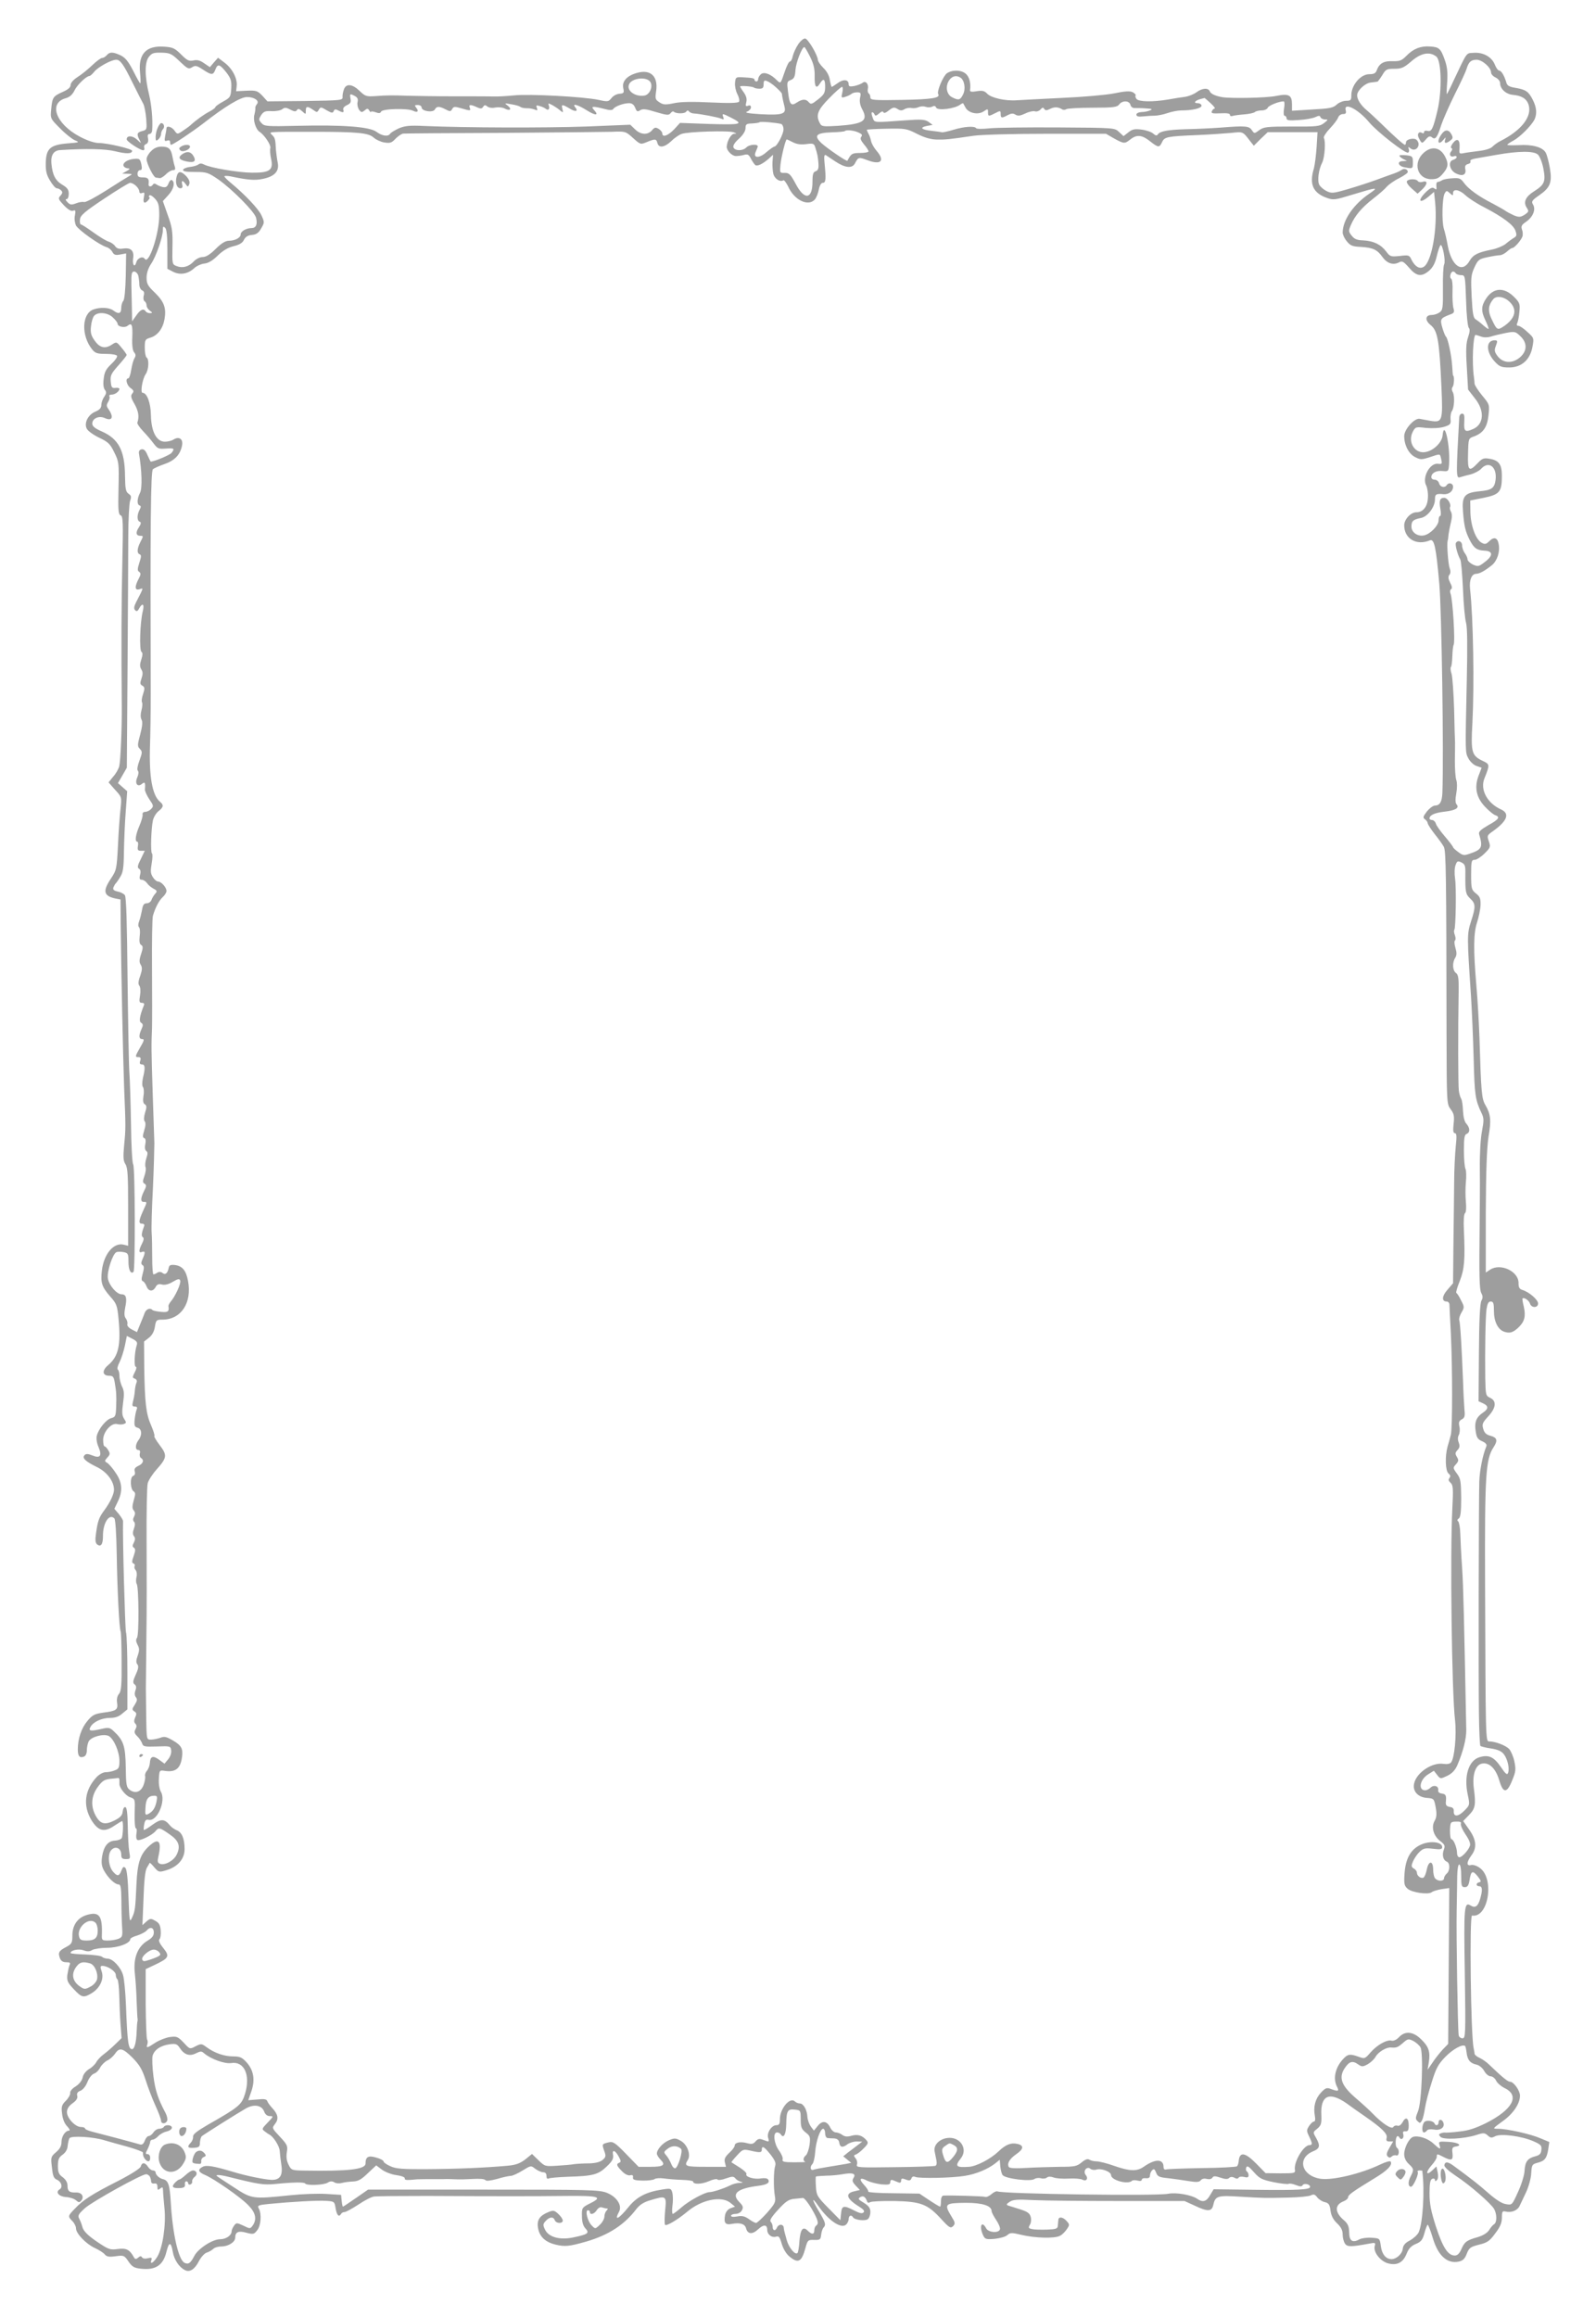 <?xml version="1.0" standalone="no"?>
<!DOCTYPE svg PUBLIC "-//W3C//DTD SVG 20010904//EN"
 "http://www.w3.org/TR/2001/REC-SVG-20010904/DTD/svg10.dtd">
<svg version="1.0" xmlns="http://www.w3.org/2000/svg"
 width="882pt" height="1280pt" viewBox="0 0 882 1280"
 preserveAspectRatio="xMidYMid meet">
<g transform="translate(0,1280) scale(0.1,-0.1)"
fill="#9e9e9e" stroke="none">
<path d="M4411 12555 c-13 -19 -26 -49 -30 -65 -3 -17 -10 -30 -16 -30 -5 1
-19 -27 -30 -61 -21 -62 -21 -62 -41 -43 -34 35 -71 49 -89 34 -8 -7 -15 -19
-15 -26 0 -8 -4 -14 -10 -14 -5 0 -10 4 -10 8 0 10 -10 12 -65 15 -38 2 -40 1
-43 -30 -2 -17 4 -46 13 -63 9 -17 13 -36 9 -42 -5 -7 -51 -9 -155 -4 -100 5
-167 4 -204 -4 -48 -10 -60 -9 -81 5 -23 15 -24 20 -18 61 12 81 -29 122 -103
102 -57 -15 -86 -46 -79 -83 6 -28 4 -31 -21 -33 -16 -1 -35 -12 -44 -24 -16
-20 -20 -21 -70 -10 -83 18 -385 34 -469 25 -41 -4 -93 -7 -115 -6 -22 1 -121
1 -220 1 -99 0 -211 2 -250 3 -86 3 -116 3 -182 -2 -48 -3 -55 -1 -86 29 -39
38 -74 42 -86 9 -5 -13 -9 -32 -8 -43 2 -18 -8 -19 -206 -22 l-209 -2 -28 31
c-27 28 -34 30 -87 28 l-58 -3 3 28 c5 41 -23 96 -66 129 l-37 28 -23 -26 -22
-26 -31 21 c-22 16 -39 21 -60 16 -25 -5 -35 0 -68 33 -34 34 -46 40 -92 43
-101 8 -146 -40 -135 -144 3 -32 4 -58 1 -58 -3 0 -20 31 -39 69 -27 52 -43
72 -69 85 -43 20 -61 20 -77 1 -7 -8 -18 -15 -25 -15 -8 0 -33 -19 -56 -41
-24 -23 -60 -52 -81 -65 -23 -15 -38 -32 -38 -44 0 -13 -14 -25 -44 -38 -53
-24 -57 -30 -63 -95 -5 -52 -5 -52 49 -106 29 -30 66 -59 82 -66 27 -11 25
-12 -39 -17 -97 -8 -119 -28 -122 -104 -1 -47 3 -68 23 -101 14 -24 31 -43 37
-43 7 0 18 -5 25 -12 9 -9 8 -16 -4 -29 -14 -15 -12 -20 19 -53 23 -24 40 -34
51 -30 13 5 15 1 10 -26 -4 -18 -1 -41 6 -56 14 -25 129 -107 168 -119 12 -3
27 -15 33 -27 9 -16 17 -19 43 -14 l33 6 -2 -126 c-2 -76 -7 -130 -14 -137 -6
-6 -11 -24 -11 -39 0 -31 -15 -35 -44 -13 -23 17 -73 19 -111 5 -63 -24 -67
-144 -6 -220 17 -21 28 -25 77 -25 34 0 59 -5 61 -11 2 -7 -12 -27 -33 -46
-29 -28 -37 -44 -41 -81 -4 -29 -1 -52 7 -61 9 -12 8 -20 -4 -38 -9 -12 -16
-33 -16 -45 0 -16 -9 -27 -33 -37 -41 -17 -64 -64 -47 -95 6 -12 37 -34 68
-49 49 -23 61 -34 83 -80 26 -52 27 -59 24 -199 -3 -122 -1 -145 12 -150 13
-5 14 -38 9 -262 -5 -214 -6 -464 -3 -796 1 -118 -7 -300 -14 -328 -4 -15 -19
-42 -34 -58 l-25 -31 36 -41 c37 -40 37 -40 30 -106 -4 -36 -11 -127 -14 -201
-7 -131 -8 -137 -40 -185 -46 -69 -39 -95 28 -109 l26 -5 1 -148 c3 -258 13
-732 19 -893 9 -216 9 -225 0 -316 -6 -66 -5 -86 7 -105 13 -20 15 -63 15
-237 l0 -214 -24 6 c-55 14 -110 -50 -121 -143 -8 -67 0 -90 45 -142 36 -40
40 -50 47 -124 14 -143 0 -208 -57 -256 -36 -30 -33 -59 6 -59 20 0 25 -6 30
-37 9 -53 10 -70 8 -134 -2 -51 -4 -57 -27 -63 -28 -7 -70 -59 -80 -97 -4 -16
0 -42 10 -64 20 -48 8 -63 -35 -45 -23 9 -34 10 -42 2 -16 -16 2 -34 67 -66
56 -27 95 -79 95 -126 0 -24 -22 -71 -55 -115 -28 -38 -35 -58 -44 -123 -6
-38 -4 -55 5 -63 21 -17 33 -1 33 44 -1 73 34 128 63 99 6 -6 11 -84 13 -195
3 -199 14 -417 22 -430 2 -4 5 -79 5 -167 1 -130 -2 -164 -15 -178 -9 -11 -13
-29 -10 -48 6 -39 -4 -46 -77 -55 -47 -7 -60 -13 -87 -46 -33 -39 -53 -98 -53
-157 0 -38 10 -49 34 -40 10 4 16 18 16 36 0 16 5 38 10 48 14 26 83 44 111
30 28 -16 59 -86 59 -138 0 -37 -4 -44 -26 -52 -14 -6 -36 -10 -50 -10 -14 0
-36 -12 -50 -27 -67 -72 -77 -158 -28 -239 38 -60 70 -68 127 -29 21 14 40 25
42 25 8 0 5 -84 -3 -95 -4 -6 -20 -12 -37 -13 -39 -2 -62 -32 -71 -89 -5 -35
-2 -53 11 -77 23 -41 60 -76 80 -76 12 0 15 -16 16 -92 0 -51 2 -117 4 -146 3
-49 1 -54 -22 -63 -13 -5 -39 -9 -58 -9 -30 0 -33 3 -32 28 4 109 -14 134 -84
113 -50 -15 -79 -56 -79 -113 0 -41 -3 -47 -35 -64 -40 -21 -45 -31 -34 -61 6
-16 17 -23 35 -23 21 0 25 -3 18 -17 -4 -10 -9 -34 -12 -54 -3 -31 2 -42 36
-78 44 -47 54 -49 100 -21 45 28 68 78 54 119 -9 26 -8 31 4 31 29 0 74 -30
74 -50 0 -10 4 -21 9 -24 4 -3 9 -43 10 -88 1 -46 4 -118 7 -160 l6 -77 -34
-33 c-18 -18 -47 -43 -63 -55 -17 -12 -36 -32 -43 -45 -7 -13 -25 -30 -41 -39
-16 -10 -31 -28 -34 -45 -4 -18 -19 -37 -39 -50 -19 -11 -32 -27 -30 -36 1 -9
-9 -28 -24 -43 -23 -23 -26 -33 -21 -71 3 -28 13 -55 28 -70 12 -13 18 -24 11
-24 -21 0 -42 -32 -42 -62 0 -23 -9 -39 -30 -57 -29 -25 -30 -28 -23 -84 5
-49 10 -61 29 -69 25 -12 32 -42 13 -53 -24 -15 -4 -39 35 -42 21 -1 46 -9 56
-18 15 -13 19 -13 29 -2 18 22 3 46 -28 45 -38 -1 -48 7 -48 39 0 17 -10 33
-27 46 -21 15 -26 27 -26 62 0 35 5 47 26 62 17 12 27 30 28 49 2 17 6 36 10
42 9 15 133 8 195 -12 25 -7 83 -24 129 -36 45 -13 82 -27 82 -31 0 -18 2 -24
12 -37 15 -18 28 -15 28 8 0 11 -6 20 -14 20 -13 0 -13 4 0 28 7 15 14 33 14
40 0 6 6 12 13 12 8 0 22 9 31 19 10 11 31 23 47 26 16 4 29 13 29 21 0 16
-36 19 -45 4 -3 -5 -15 -10 -26 -10 -10 0 -24 -9 -31 -20 -7 -11 -19 -20 -26
-20 -7 0 -17 -12 -22 -26 -7 -18 -15 -24 -28 -20 -33 10 -218 59 -259 69 -24
6 -43 14 -43 19 0 4 -10 8 -23 8 -31 0 -77 49 -77 82 0 18 10 34 31 49 21 15
29 27 26 41 -4 13 1 22 17 28 14 5 30 25 39 48 9 23 25 43 37 47 11 3 27 19
34 34 8 15 26 32 40 39 14 6 32 23 42 37 24 36 43 31 97 -23 38 -39 53 -64 72
-123 13 -41 37 -104 54 -141 17 -37 31 -74 31 -83 0 -19 26 -20 34 0 3 8 -1
27 -9 42 -43 81 -57 126 -67 203 -6 47 -8 97 -5 112 9 34 44 58 95 65 33 4 41
2 56 -21 24 -37 54 -47 89 -29 25 12 31 13 45 0 38 -32 113 -59 149 -54 72 12
108 -65 78 -167 -19 -63 -31 -74 -205 -173 -62 -36 -85 -54 -83 -67 1 -11 -5
-25 -13 -33 -22 -23 -17 -31 19 -28 27 2 32 6 32 29 1 14 5 30 10 35 12 10
196 126 245 154 45 25 87 17 100 -18 6 -16 17 -25 32 -25 20 0 20 -2 -13 -36
-33 -34 -33 -36 -15 -49 10 -8 22 -16 25 -17 22 -11 56 -64 57 -91 1 -18 5
-52 9 -77 9 -59 -9 -84 -56 -82 -40 2 -143 23 -214 45 -104 31 -145 38 -165
27 -29 -15 -25 -29 13 -45 50 -21 197 -123 239 -167 41 -41 49 -79 24 -113
-13 -18 -15 -18 -51 0 -37 17 -39 17 -52 -1 -7 -10 -13 -23 -13 -30 0 -23 -31
-44 -63 -44 -43 0 -122 -52 -143 -92 -21 -41 -33 -49 -55 -38 -33 18 -65 160
-75 330 -6 103 -14 125 -44 132 -19 4 -40 24 -40 37 0 6 -7 11 -15 11 -8 0
-20 9 -27 20 -16 25 -34 26 -40 2 -3 -11 -53 -43 -129 -82 -140 -71 -190 -103
-236 -152 -38 -39 -39 -42 -13 -68 11 -11 20 -29 20 -40 0 -28 54 -85 103
-108 24 -11 49 -27 56 -36 11 -13 24 -15 60 -10 45 6 48 5 71 -29 20 -29 31
-36 69 -40 81 -9 123 19 141 94 14 56 25 56 35 -1 7 -42 34 -84 66 -100 27
-15 55 3 79 50 11 21 30 42 42 46 12 3 28 13 36 20 7 8 28 14 45 14 39 0 77
24 77 49 0 31 18 39 61 27 38 -10 43 -9 60 13 21 25 26 90 9 121 -9 16 -4 19
58 25 124 12 266 20 314 17 46 -3 47 -4 53 -43 7 -38 18 -49 30 -29 3 6 12 10
19 10 8 0 42 19 76 41 34 23 74 44 88 45 15 2 146 3 292 3 411 -2 592 -2 763
0 186 2 211 -5 140 -40 -47 -24 -48 -25 -47 -71 0 -32 6 -54 19 -68 24 -26 15
-33 -66 -50 -75 -16 -137 1 -157 43 -12 25 -12 31 4 48 21 23 42 25 50 4 7
-19 44 -20 44 -2 0 8 -11 24 -25 37 -22 20 -27 21 -54 10 -48 -19 -65 -44 -58
-86 8 -50 40 -80 98 -94 50 -12 75 -10 169 17 123 36 210 92 277 180 18 23 41
38 76 48 89 27 91 26 83 -55 -4 -38 -4 -74 -1 -80 6 -10 68 26 123 72 78 66
187 89 237 50 l27 -22 -25 -9 c-15 -6 -26 -20 -30 -37 -8 -45 1 -57 40 -49 44
8 70 -1 76 -25 9 -33 35 -35 67 -5 30 28 50 27 50 -4 0 -25 25 -44 48 -37 16
5 21 -1 32 -39 8 -27 24 -55 42 -70 49 -41 68 -31 89 46 12 44 14 46 48 45 33
-1 36 2 39 29 2 17 8 34 13 39 15 16 11 29 -26 91 -40 66 -41 84 -2 28 56 -80
124 -126 152 -103 8 7 15 21 15 31 0 20 15 26 24 10 9 -15 68 -22 82 -10 8 6
14 24 14 39 0 22 -9 34 -36 51 -32 19 -34 23 -19 32 17 9 28 1 38 -27 2 -5 9
-6 17 -1 7 4 67 7 133 6 146 -3 183 -17 258 -99 45 -49 52 -53 66 -40 13 14
12 20 -9 54 -42 69 -37 74 80 75 92 0 142 -16 142 -46 0 -7 12 -29 26 -50 14
-21 23 -44 20 -51 -8 -22 -64 -17 -76 6 -24 45 -40 13 -18 -36 11 -24 16 -26
65 -22 29 3 61 12 70 21 16 14 24 14 78 1 76 -18 184 -21 213 -5 12 6 29 23
38 37 16 23 15 26 -1 44 -20 23 -44 26 -46 8 -1 -7 -2 -22 -3 -33 -1 -17 -9
-20 -61 -22 -33 -1 -70 0 -82 3 -19 4 -21 7 -12 23 7 10 9 30 5 44 -5 20 -17
29 -58 42 -29 9 -59 19 -67 21 -11 4 -9 9 8 20 19 13 42 15 134 10 62 -3 274
-5 473 -5 l360 0 55 -25 c73 -35 96 -34 104 3 11 50 24 54 148 46 135 -8 135
-8 267 -5 58 1 114 7 124 12 15 8 23 6 35 -10 9 -12 28 -24 42 -27 22 -5 28
-14 32 -48 4 -28 15 -49 36 -69 22 -21 31 -38 31 -62 0 -18 6 -40 13 -51 14
-18 33 -18 136 1 31 6 34 5 28 -15 -8 -33 32 -84 76 -95 49 -12 81 5 101 55
11 28 26 43 51 53 29 12 37 23 47 60 7 25 15 46 18 46 3 0 16 -33 28 -73 29
-98 79 -143 142 -131 24 5 35 15 46 44 13 33 21 38 68 50 45 11 58 19 89 62
28 36 37 59 37 88 0 33 3 37 20 33 31 -8 65 5 77 29 6 13 23 48 37 78 14 30
27 77 28 104 3 47 5 50 34 58 40 10 52 24 60 74 l6 41 -48 20 c-54 24 -186 53
-235 53 -32 0 -32 0 24 41 59 41 97 98 97 142 0 28 -35 77 -55 77 -13 0 -44
26 -115 94 -14 14 -37 30 -52 37 -16 7 -28 17 -29 23 0 6 -3 20 -5 31 -16 66
-24 736 -9 733 90 -16 126 204 43 263 -16 12 -38 19 -48 16 -27 -7 -26 16 2
54 31 41 27 86 -13 142 l-33 47 32 33 c35 36 39 56 27 147 -10 78 10 134 49
138 39 5 73 -30 92 -95 21 -71 42 -71 71 2 20 48 21 61 12 104 -5 26 -19 58
-29 69 -19 20 -77 42 -111 42 -19 0 -19 10 -22 875 -2 595 3 683 47 750 24 37
20 53 -16 63 -24 6 -35 16 -41 38 -8 26 -4 35 27 69 44 47 48 86 11 103 -24
11 -25 15 -27 109 -2 156 1 334 7 381 5 31 11 42 23 42 15 0 18 -10 18 -52 0
-59 22 -103 57 -115 31 -10 48 -5 79 24 33 32 41 61 29 115 -6 23 -9 44 -7 45
8 8 36 -11 41 -28 8 -26 45 -25 45 0 0 21 -50 64 -87 75 -16 5 -21 14 -21 37
2 65 -99 113 -157 75 l-24 -16 0 332 c1 234 6 358 15 418 16 92 12 125 -17
175 -21 35 -24 72 -33 375 -3 80 -10 208 -17 285 -17 198 -16 291 4 350 9 28
18 70 19 94 1 37 -3 48 -25 65 -25 20 -27 27 -27 104 0 75 2 82 20 82 10 0 35
16 54 35 33 32 34 37 24 67 -11 30 -9 34 18 53 83 58 100 100 50 123 -78 35
-118 111 -92 173 30 75 30 77 -11 96 -60 29 -65 47 -56 208 11 210 5 581 -13
742 -5 49 9 83 34 83 20 1 47 16 86 47 30 24 47 75 38 118 -6 35 -26 41 -51
16 -18 -18 -25 -19 -42 -10 -33 17 -61 93 -63 168 l-1 66 75 15 c87 18 100 32
100 121 0 64 -17 87 -71 95 -29 5 -39 1 -63 -25 -48 -50 -56 -43 -53 53 2 84
2 84 33 95 51 19 73 51 80 117 6 58 6 60 -35 109 -22 27 -41 56 -42 65 0 8 -2
26 -4 40 -11 79 -4 230 10 230 2 0 15 -4 29 -9 14 -6 36 -6 53 -1 15 5 52 14
82 20 52 10 56 9 83 -17 40 -38 38 -83 -3 -118 -42 -35 -93 -32 -123 8 -17 23
-19 32 -9 57 10 26 9 30 -7 30 -49 0 -49 -64 1 -118 26 -28 37 -32 80 -32 67
0 115 42 128 114 9 48 8 50 -28 82 -20 19 -42 34 -50 34 -9 0 -11 6 -5 18 4 9
9 37 11 62 4 40 1 49 -28 78 -56 57 -115 54 -156 -7 -28 -42 -29 -70 -3 -123
11 -23 18 -43 16 -45 -1 -2 -14 7 -28 19 -14 13 -33 28 -42 33 -14 8 -18 31
-23 125 -5 103 -4 120 15 162 20 43 25 47 72 57 28 6 59 11 69 11 9 0 27 9 39
20 12 11 25 20 30 20 11 0 47 41 55 62 4 10 3 28 -2 40 -6 18 -2 26 23 43 38
26 55 68 38 95 -10 17 -6 23 34 51 61 42 73 71 59 151 -6 35 -16 73 -23 85
-17 30 -74 46 -150 41 -34 -1 -62 -1 -62 2 0 3 16 14 35 24 36 20 94 78 114
113 16 32 14 69 -9 113 -23 45 -38 55 -97 65 -31 5 -44 12 -48 28 -11 38 -28
67 -40 67 -6 0 -17 15 -24 33 -17 43 -65 69 -117 65 -43 -3 -33 11 -114 -160
-17 -38 -33 -68 -34 -68 -2 0 -1 31 2 69 3 52 0 82 -14 121 -22 62 -31 70 -81
73 -51 4 -92 -12 -130 -51 -27 -27 -37 -31 -76 -30 -49 2 -74 -12 -88 -49 -6
-18 -16 -23 -42 -23 -49 0 -101 -63 -99 -120 0 -23 -4 -27 -29 -27 -16 0 -39
-9 -52 -21 -19 -18 -39 -22 -135 -27 l-112 -7 0 35 c0 52 -17 61 -87 47 -51
-11 -246 -15 -298 -7 -39 7 -63 18 -69 32 -8 21 -42 19 -74 -5 -15 -11 -43
-22 -62 -25 -19 -2 -62 -9 -95 -15 -84 -14 -160 -13 -174 3 -6 8 -8 16 -5 20
3 3 -4 10 -15 17 -16 8 -41 7 -104 -6 -45 -9 -174 -20 -287 -25 -113 -6 -225
-11 -250 -13 -63 -5 -142 13 -164 36 -15 16 -27 19 -58 14 -28 -5 -39 -3 -37
6 5 37 -3 70 -21 88 -24 24 -76 26 -107 5 -21 -15 -57 -101 -48 -115 13 -21
-33 -29 -198 -32 -161 -3 -177 -1 -177 14 0 9 -4 19 -9 22 -5 3 -7 14 -5 24 6
26 -11 48 -28 35 -7 -6 -28 -14 -45 -18 -27 -5 -33 -3 -33 10 0 26 -29 29 -60
6 -16 -11 -31 -21 -33 -21 -3 0 -7 17 -11 38 -3 24 -17 49 -36 67 -16 16 -30
36 -30 44 -1 26 -54 116 -70 118 -8 2 -26 -13 -39 -32z m65 -67 c20 -40 27
-67 26 -110 -1 -60 9 -72 30 -38 19 30 28 24 28 -19 0 -34 -6 -44 -39 -70 -34
-27 -40 -29 -51 -16 -16 19 -35 19 -66 -1 -32 -22 -41 -12 -49 58 -7 54 -6 58
15 66 18 7 24 18 26 56 3 41 36 126 49 126 3 0 17 -24 31 -52z m-3483 -27 c43
-41 49 -44 68 -33 18 12 26 10 60 -12 48 -32 57 -32 69 -1 13 34 23 32 60 -14
26 -34 30 -47 28 -89 -3 -47 -5 -51 -45 -73 -24 -13 -43 -27 -43 -31 0 -4 -15
-15 -32 -24 -31 -16 -73 -46 -108 -78 -8 -7 -28 -21 -43 -31 -27 -18 -28 -17
-43 4 -15 21 -44 29 -44 12 0 -5 -3 -23 -7 -41 -5 -28 -4 -32 10 -27 11 4 17
1 17 -8 0 -8 2 -15 5 -15 11 0 115 70 178 118 120 94 207 146 242 146 41 0 70
-21 55 -39 -6 -7 -10 -17 -9 -21 1 -5 -1 -21 -5 -37 -9 -29 7 -81 28 -95 27
-17 64 -73 60 -89 -3 -10 -1 -37 4 -60 14 -63 -7 -78 -107 -77 -77 1 -229 27
-263 45 -13 7 -23 7 -31 1 -7 -6 -27 -12 -46 -14 -19 -2 -36 -9 -39 -15 -3
-10 15 -13 66 -13 64 0 72 -3 128 -41 78 -55 201 -179 209 -212 9 -36 0 -57
-25 -57 -29 0 -60 -18 -60 -35 0 -18 -31 -35 -65 -35 -19 0 -42 -14 -73 -45
-31 -31 -54 -45 -72 -45 -15 0 -36 -10 -49 -24 -28 -30 -62 -39 -95 -26 -24 9
-25 11 -23 107 2 84 -2 109 -26 175 l-27 77 30 33 c30 32 39 71 20 83 -6 3
-14 -5 -19 -19 -8 -19 -15 -23 -33 -19 -13 3 -28 10 -35 15 -7 5 -14 5 -18 -2
-9 -14 -26 -13 -24 3 4 29 -3 37 -31 37 -23 0 -30 4 -30 20 0 11 6 20 14 20
10 0 12 8 7 33 -7 29 -10 32 -42 29 -38 -4 -65 -24 -55 -41 4 -6 15 -11 24
-11 12 -1 10 -5 -8 -15 l-25 -14 30 -1 c28 -1 28 -2 10 -12 -11 -6 -69 -42
-128 -80 -60 -38 -114 -67 -122 -64 -7 2 -27 0 -44 -7 -26 -10 -34 -9 -48 6
-11 11 -13 17 -5 17 7 0 12 13 12 29 0 23 -8 34 -35 50 -39 23 -55 54 -61 118
-4 47 13 72 49 74 144 9 249 7 305 -7 61 -15 92 -14 92 3 0 11 -138 43 -184
43 -24 0 -63 13 -105 35 -134 71 -175 187 -76 213 20 6 35 19 46 41 14 31 65
80 83 81 4 0 17 11 27 24 20 25 94 66 121 66 23 0 41 -26 92 -130 26 -52 52
-104 58 -114 6 -11 13 -48 16 -82 4 -59 4 -61 -22 -68 -29 -7 -32 -17 -15 -49
11 -21 11 -21 -14 2 -25 23 -57 24 -57 1 0 -11 74 -60 91 -60 6 0 9 6 6 14 -3
8 1 17 10 20 10 4 14 15 11 31 -4 17 -1 25 8 25 8 0 15 10 15 23 4 59 -4 138
-17 194 -25 100 -25 178 -2 208 17 22 27 25 71 24 47 -1 56 -6 100 -48z m6944
27 c29 -22 33 -188 7 -298 -24 -100 -32 -119 -55 -113 -11 3 -19 0 -19 -6 0
-7 -4 -9 -10 -6 -19 12 -31 -5 -19 -28 17 -32 17 -32 39 -7 15 18 23 20 34 11
18 -15 29 -1 51 69 10 30 44 107 75 170 32 63 61 126 65 140 11 38 25 50 55
50 31 0 80 -43 80 -70 0 -9 11 -22 25 -28 14 -7 25 -20 25 -31 0 -32 32 -61
70 -65 49 -4 76 -21 87 -53 22 -66 -39 -144 -157 -203 -14 -7 -33 -21 -42 -30
-10 -11 -40 -20 -75 -24 -32 -4 -70 -9 -84 -12 -25 -5 -26 -3 -23 30 3 45 -13
56 -37 25 -10 -13 -14 -26 -8 -27 6 -3 6 -9 -1 -18 -15 -17 -4 -35 15 -27 8 3
15 1 15 -5 0 -5 -9 -12 -19 -15 -30 -8 -21 -56 13 -74 36 -19 60 -10 54 21 -4
18 0 26 15 30 10 2 16 9 13 15 -4 6 8 12 26 15 18 3 72 13 120 21 120 21 204
22 227 1 10 -9 24 -44 30 -76 14 -72 7 -90 -50 -126 -48 -30 -62 -60 -42 -91
13 -20 12 -23 -11 -39 -23 -14 -31 -15 -59 -4 -17 8 -39 19 -47 25 -8 6 -40
24 -70 40 -79 40 -135 81 -159 114 -19 26 -26 29 -65 26 -24 -1 -50 -6 -57
-11 -8 -5 -18 -9 -24 -9 -5 0 -9 -11 -7 -24 2 -19 0 -21 -11 -12 -11 8 -21 4
-46 -19 -50 -49 -38 -70 15 -25 l29 25 6 -57 c14 -146 -19 -330 -63 -357 -23
-14 -48 1 -67 38 -12 27 -16 28 -65 22 -50 -5 -54 -4 -75 24 -29 39 -70 59
-126 62 -36 1 -50 7 -65 26 -18 22 -18 27 -5 58 22 52 61 98 123 146 31 24 65
53 75 66 11 12 41 34 68 47 27 14 49 29 49 35 0 15 -20 22 -33 12 -7 -5 -25
-14 -42 -20 -16 -5 -61 -22 -100 -36 -38 -14 -109 -37 -157 -51 -82 -24 -90
-24 -118 -10 -16 8 -34 24 -39 34 -12 22 -4 85 16 123 14 29 20 118 9 136 -3
6 12 30 34 53 22 23 42 50 45 60 4 11 16 19 27 19 15 0 19 5 15 20 -13 49 69
7 129 -65 44 -53 203 -177 216 -168 5 3 7 12 3 20 -4 13 -3 13 9 4 30 -25 63
18 35 46 -14 14 -59 4 -59 -13 0 -8 -3 -14 -6 -14 -7 0 -66 53 -134 120 -26
25 -60 57 -77 71 -33 28 -53 59 -53 83 0 26 44 67 75 70 17 2 33 4 37 5 3 0
15 17 27 36 19 32 24 35 67 35 39 0 52 6 91 39 54 48 102 58 140 29z m-2629
-117 c22 -14 30 -63 14 -93 -15 -31 -25 -34 -61 -15 -30 15 -38 60 -16 93 16
24 40 30 63 15z m-1714 -24 c16 -25 -4 -71 -33 -75 -51 -8 -99 27 -85 61 13
36 98 46 118 14z m695 -30 c17 -15 31 -30 32 -35 1 -14 8 -47 15 -74 9 -38
-15 -45 -131 -39 -69 4 -93 9 -77 14 12 5 22 15 22 24 0 10 -6 13 -16 9 -13
-5 -15 -1 -10 19 5 18 0 35 -14 55 -11 15 -20 30 -20 32 0 6 70 1 77 -6 3 -3
17 -6 30 -6 18 0 23 5 23 25 0 20 4 23 19 17 11 -4 33 -19 50 -35z m366 -28
c-7 -29 -6 -31 16 -24 13 4 28 11 34 16 5 5 19 9 32 9 20 0 22 -4 16 -30 -4
-21 0 -42 12 -64 34 -63 7 -81 -133 -91 -84 -5 -92 -4 -101 14 -24 44 -13 73
51 138 34 35 66 63 71 63 5 0 6 -14 2 -31z m-2693 -20 c14 -8 18 -17 14 -33
-3 -13 1 -31 8 -42 12 -16 16 -16 31 -4 14 12 18 12 26 -1 5 -8 9 -11 9 -7 0
4 11 3 25 -2 19 -7 27 -6 31 3 6 17 149 20 177 5 24 -12 34 -3 17 17 -10 13
-9 15 9 15 11 0 21 -6 21 -14 0 -20 62 -30 73 -11 10 19 24 19 59 1 25 -13 29
-13 37 2 8 14 14 14 49 4 51 -15 55 -15 48 3 -7 18 4 19 39 3 21 -10 28 -9 35
2 7 11 12 11 23 2 8 -7 27 -10 44 -6 17 3 40 1 53 -6 29 -15 41 -3 15 17 -19
13 -17 14 20 7 22 -3 45 -10 50 -14 6 -5 21 -8 35 -8 14 1 34 -3 44 -7 16 -7
18 -5 13 9 -6 14 -3 16 16 10 12 -3 27 -10 33 -15 14 -12 24 -1 17 18 -5 13
-3 14 18 3 13 -7 33 -20 43 -29 18 -15 19 -15 14 7 -7 27 -2 27 39 3 33 -21
51 -17 32 6 -20 24 14 15 63 -16 49 -31 70 -30 41 1 -19 21 -10 23 54 7 32 -9
47 -9 52 -1 9 14 56 32 87 32 17 0 27 -8 34 -25 8 -21 13 -24 28 -14 14 9 33
7 87 -10 61 -18 71 -19 81 -6 6 8 14 12 17 8 13 -12 61 -12 69 0 6 8 10 9 16
1 4 -5 16 -11 27 -11 35 -2 129 -20 149 -28 16 -7 18 -5 13 8 -8 22 -5 21 43
-3 71 -36 60 -40 -116 -35 l-166 6 -33 -36 c-34 -35 -65 -46 -65 -22 0 7 -9
18 -20 25 -17 10 -23 9 -37 -8 -24 -27 -62 -25 -93 5 l-27 26 -244 -10 c-228
-8 -667 -7 -894 3 -82 4 -107 1 -141 -13 -23 -11 -45 -24 -48 -30 -11 -17 -44
-13 -76 11 -38 28 -187 39 -436 33 -170 -4 -183 -3 -199 15 -16 18 -16 21 -2
44 14 20 23 24 59 22 24 -1 50 4 58 11 13 10 21 10 45 -3 22 -11 30 -12 36 -2
6 9 13 8 28 -6 21 -19 21 -19 21 2 0 26 8 27 39 6 22 -16 24 -16 33 0 9 16 12
16 43 -3 28 -16 34 -17 39 -5 4 11 10 12 25 4 26 -14 34 -13 28 4 -3 8 5 18
20 25 20 9 24 17 20 36 -5 28 -3 29 25 14z m4728 -39 c18 -16 28 -30 22 -30
-5 0 -12 -7 -15 -15 -5 -11 4 -13 48 -11 35 2 53 -1 52 -8 -1 -6 5 -9 13 -7 8
3 38 7 65 9 28 2 54 8 60 13 5 5 22 9 37 9 16 0 31 7 34 15 5 12 61 35 88 35
5 0 6 -18 2 -40 -4 -25 -2 -40 4 -40 5 0 10 -6 10 -14 0 -11 14 -13 68 -9 37
2 78 10 91 16 19 9 25 9 28 0 3 -7 14 -13 25 -13 19 0 19 -1 -5 -20 -23 -18
-40 -20 -178 -19 -138 0 -155 -2 -180 -20 -27 -20 -27 -20 -41 0 -15 23 -35
25 -173 14 -55 -4 -143 -8 -195 -9 -98 -3 -140 -11 -152 -29 -5 -8 -13 -6 -25
5 -10 9 -39 19 -64 22 -38 5 -52 2 -73 -15 l-27 -21 -25 23 c-24 23 -26 23
-336 25 -171 1 -342 -1 -380 -5 -38 -4 -71 -4 -74 1 -8 13 -67 9 -125 -9 -30
-9 -58 -15 -64 -14 -5 2 -30 5 -55 8 -57 6 -71 18 -29 27 l33 6 -23 17 c-20
13 -39 15 -130 8 -181 -13 -167 -14 -179 17 -6 15 -7 28 -2 28 5 0 10 -6 13
-12 3 -10 10 -8 25 5 13 12 21 14 24 7 2 -7 13 -4 30 10 23 18 30 19 48 8 15
-10 24 -10 39 -1 10 6 28 9 39 6 11 -2 28 0 38 5 11 5 28 6 39 2 11 -4 27 -4
37 1 11 6 18 4 21 -5 8 -19 105 -7 135 17 7 5 13 8 15 6 1 -2 7 -13 13 -24 17
-30 68 -41 99 -21 24 16 25 16 25 -4 0 -24 3 -24 40 -5 28 15 30 14 30 -5 0
-23 6 -24 39 -6 19 10 29 11 42 3 14 -9 27 -7 55 6 20 10 44 15 54 12 9 -3 23
2 30 10 10 12 15 13 21 3 6 -9 13 -9 31 0 24 12 44 12 66 -1 6 -5 18 -5 25 0
6 4 72 8 145 8 115 0 136 3 147 18 17 23 56 22 62 -2 3 -12 13 -19 26 -18 12
0 40 0 62 -2 32 -2 36 -4 20 -11 -11 -5 -32 -9 -47 -9 -16 -1 -28 -7 -28 -14
0 -10 11 -13 38 -10 20 2 49 4 64 4 15 0 46 6 69 14 23 8 58 15 78 15 62 0
111 12 111 26 0 8 -10 14 -22 14 -25 0 -14 15 17 23 11 3 21 5 21 6 1 0 16
-12 34 -29z m-2372 -115 c6 -3 12 -16 12 -29 0 -27 -37 -96 -51 -96 -4 0 -24
-14 -44 -31 -37 -33 -73 -34 -60 -1 4 9 9 23 12 30 7 18 -45 16 -63 -3 -20
-20 -63 -19 -71 1 -3 10 7 27 31 48 23 21 36 43 36 58 0 22 5 25 36 26 20 1
39 4 42 7 5 5 94 -3 120 -10z m749 -54 c41 -21 76 -31 109 -32 49 -1 68 1 204
21 43 6 215 11 403 11 l329 0 45 -26 c55 -30 58 -30 90 -5 35 28 64 25 108
-10 46 -36 52 -37 67 -5 13 29 27 32 198 39 69 3 152 9 186 12 64 7 62 8 103
-46 l20 -25 38 38 39 37 138 0 137 0 -5 -82 c-3 -46 -10 -99 -15 -118 -27 -88
-5 -137 74 -164 33 -12 46 -10 133 17 145 44 155 45 99 7 -87 -59 -147 -146
-147 -215 0 -11 10 -33 23 -48 19 -24 31 -29 78 -31 66 -4 90 -15 119 -56 25
-35 59 -46 90 -30 19 10 25 7 57 -29 41 -48 68 -52 110 -17 21 18 34 42 43 81
7 31 17 58 21 61 11 6 29 -88 20 -106 -5 -8 -8 -68 -7 -134 1 -107 -1 -120
-19 -132 -11 -8 -30 -14 -43 -14 -35 0 -39 -28 -8 -54 41 -32 50 -82 62 -348
8 -184 5 -193 -60 -183 -23 4 -49 9 -59 11 -28 8 -87 -57 -87 -95 0 -50 25
-98 60 -116 30 -15 36 -15 80 -1 60 20 57 20 63 -4 8 -33 7 -35 -16 -32 -45 6
-90 -76 -65 -121 6 -12 11 -42 9 -67 -2 -49 -27 -80 -64 -80 -31 0 -67 -39
-67 -72 0 -74 68 -114 142 -83 24 10 34 -36 52 -240 13 -146 25 -946 17 -1155
-2 -49 -14 -70 -41 -70 -10 0 -30 -15 -44 -32 -22 -29 -24 -35 -11 -44 8 -6
15 -16 15 -22 0 -5 17 -32 38 -59 22 -27 44 -58 51 -71 12 -23 14 -150 15
-1039 1 -376 1 -382 23 -411 18 -24 21 -38 16 -81 -4 -37 -2 -51 7 -51 10 0
11 -17 5 -72 -4 -40 -9 -131 -9 -203 -1 -71 -2 -225 -4 -342 l-2 -212 -31 -36
c-31 -35 -33 -65 -4 -65 8 0 15 -8 15 -17 0 -10 4 -83 8 -163 9 -185 9 -516 0
-555 -4 -16 -12 -46 -18 -65 -15 -53 -13 -135 5 -150 11 -9 12 -16 5 -25 -7
-9 -5 -16 6 -26 14 -12 16 -30 10 -144 -13 -243 -3 -1019 15 -1168 9 -83 -3
-210 -22 -233 -6 -8 -23 -11 -42 -8 -62 10 -149 -48 -162 -108 -10 -42 20 -76
70 -80 39 -3 40 -4 49 -52 7 -38 5 -55 -6 -75 -20 -35 -6 -84 32 -112 24 -19
27 -25 19 -47 -11 -29 -4 -58 16 -66 19 -7 19 -50 0 -66 -8 -7 -15 -19 -15
-26 0 -17 -32 -18 -48 -2 -7 7 -12 29 -12 50 0 51 -25 51 -35 1 -4 -21 -12
-41 -18 -45 -14 -8 -37 9 -37 28 0 7 -8 17 -17 22 -14 8 -15 14 -4 40 7 16 23
40 36 52 21 20 31 22 75 17 40 -5 50 -3 50 9 0 29 -66 37 -117 14 -56 -25 -85
-75 -91 -158 -4 -59 -2 -69 17 -86 24 -21 114 -34 133 -19 7 6 32 13 55 17
l42 6 -3 -431 -3 -430 -31 -32 c-16 -18 -42 -50 -56 -72 l-27 -39 7 41 c9 58
0 87 -43 128 -44 43 -88 47 -122 11 -13 -14 -30 -22 -41 -19 -26 7 -80 -24
-116 -65 -31 -36 -33 -36 -66 -24 -47 17 -60 15 -84 -11 -45 -47 -59 -110 -35
-155 13 -25 6 -27 -34 -12 -23 9 -30 6 -55 -20 -31 -33 -43 -78 -34 -127 4
-21 2 -33 -5 -33 -6 0 -18 -11 -27 -25 -14 -22 -14 -27 0 -56 19 -39 20 -49 3
-49 -33 0 -88 -93 -81 -136 3 -19 -1 -20 -80 -20 l-82 1 -52 53 c-63 64 -93
67 -97 10 -1 -10 -5 -21 -9 -25 -4 -4 -91 -9 -194 -10 -103 -2 -193 -5 -199
-8 -8 -2 -13 4 -13 14 0 46 -46 46 -110 1 -37 -26 -76 -25 -162 5 -39 14 -83
25 -97 25 -14 0 -32 4 -40 9 -10 7 -24 2 -44 -15 -26 -21 -38 -24 -120 -24
-51 -1 -133 -3 -183 -6 -61 -4 -94 -2 -99 5 -11 19 4 45 40 70 41 28 45 48 10
57 -37 9 -66 -2 -107 -41 -44 -42 -121 -82 -163 -85 -72 -5 -80 3 -45 47 38
48 2 113 -62 113 -50 0 -91 -37 -83 -75 3 -14 7 -36 10 -50 3 -16 1 -27 -7
-30 -7 -2 -109 -6 -225 -7 -202 -3 -213 -2 -207 15 3 10 0 25 -8 34 -11 14
-11 17 2 21 8 3 28 18 43 34 24 24 27 31 16 44 -23 27 -48 35 -82 26 -24 -7
-38 -6 -52 4 -10 8 -27 14 -36 14 -10 0 -24 12 -31 27 -18 37 -44 40 -69 9
l-21 -26 -17 22 c-9 13 -18 37 -19 53 -2 40 -22 75 -42 75 -9 0 -21 5 -27 11
-27 27 -83 -39 -83 -98 0 -26 -4 -33 -20 -33 -26 0 -54 -43 -45 -70 7 -23 6
-24 -28 -11 -20 8 -29 6 -42 -9 -13 -15 -22 -16 -48 -9 -36 10 -67 3 -67 -14
0 -7 -13 -25 -30 -40 -23 -22 -29 -34 -24 -53 l6 -24 -111 0 c-113 0 -122 3
-100 38 18 28 -2 84 -38 105 -28 16 -35 17 -66 4 -35 -15 -67 -51 -67 -74 0
-7 9 -22 20 -33 30 -30 17 -40 -56 -40 l-65 0 -69 71 c-62 64 -73 70 -97 64
-37 -9 -37 -9 -24 -47 11 -29 9 -35 -10 -51 -14 -11 -39 -17 -73 -18 -28 0
-64 -2 -81 -4 -16 -3 -60 -7 -97 -9 -65 -4 -67 -4 -102 30 l-36 35 -37 -30
c-29 -22 -52 -31 -98 -35 -118 -11 -283 -18 -445 -19 -133 -1 -172 2 -202 16
-21 9 -38 21 -38 26 0 6 -18 16 -41 22 -43 13 -59 5 -59 -33 0 -32 -96 -43
-332 -39 -76 1 -78 2 -93 32 -11 21 -14 43 -10 69 6 35 3 42 -38 86 -45 48
-45 48 -27 71 21 27 17 53 -15 87 -12 13 -25 30 -28 39 -4 11 -17 13 -55 9
l-50 -4 18 52 c21 63 11 116 -30 160 -23 25 -36 30 -73 30 -48 0 -103 19 -147
52 -26 19 -29 19 -59 4 -32 -17 -32 -17 -66 20 -32 33 -38 36 -76 31 -22 -3
-58 -17 -80 -31 -45 -30 -53 -32 -45 -10 3 9 3 21 -1 27 -4 6 -7 96 -8 200 l0
189 51 24 c78 37 83 47 46 93 -21 26 -27 42 -21 48 6 6 9 28 7 49 -2 29 -9 42
-30 53 -24 14 -28 14 -49 -4 l-22 -20 6 146 c3 96 9 154 18 170 8 13 15 26 16
28 1 2 13 -9 26 -25 24 -27 26 -28 68 -15 62 19 99 62 99 116 0 58 -15 93 -43
104 -12 5 -29 16 -37 26 -31 38 -50 39 -97 5 -24 -18 -46 -31 -48 -29 -2 2 -1
17 2 32 4 21 10 27 24 24 47 -12 98 105 68 155 -8 14 -13 43 -11 72 3 48 3 48
35 43 58 -8 85 14 93 78 6 45 -4 63 -50 90 -36 21 -48 24 -70 15 -15 -5 -38
-10 -52 -10 -24 0 -24 0 -26 118 -1 64 -2 140 -2 167 0 28 2 156 3 285 2 129
2 366 1 525 -1 160 2 304 6 320 4 17 26 51 49 77 58 65 60 79 18 134 -19 25
-33 48 -30 51 3 3 -5 29 -18 59 -28 63 -35 125 -38 321 l-1 142 27 21 c18 14
29 35 33 61 6 37 9 39 41 39 104 0 165 93 142 214 -11 59 -32 83 -74 88 -23 2
-30 -1 -33 -17 -6 -29 -19 -40 -34 -27 -9 7 -19 7 -28 2 -8 -6 -18 -10 -22
-10 -4 0 -7 42 -7 93 0 50 -1 112 -3 137 -2 25 1 135 7 245 5 110 8 223 8 250
-1 28 -5 149 -9 270 -8 245 -8 272 -4 365 1 36 1 185 0 331 -1 146 1 277 5
290 13 45 34 85 55 104 11 10 20 25 20 33 0 20 -29 52 -46 52 -8 0 -21 11 -29
24 -13 20 -14 34 -7 75 5 28 6 54 2 56 -9 6 -5 136 5 183 4 18 18 41 31 51 28
22 30 34 8 52 -43 36 -61 140 -55 314 2 55 4 181 4 280 -3 948 0 1232 12 1243
6 5 34 18 63 28 58 20 88 52 98 103 7 36 -16 52 -47 33 -10 -7 -32 -12 -48
-12 -46 0 -75 55 -77 145 -1 70 -22 125 -46 125 -14 0 -1 77 17 103 17 24 20
83 5 92 -5 3 -10 27 -10 54 0 44 2 47 32 56 39 12 68 50 77 101 11 62 -2 97
-52 146 -40 38 -47 50 -47 84 0 25 9 52 24 75 28 40 66 150 66 188 0 20 2 23
13 12 8 -8 12 -47 12 -119 l0 -107 33 -17 c39 -19 82 -11 117 22 12 11 36 22
54 24 22 2 47 17 74 44 28 27 57 45 88 52 33 8 50 19 57 35 8 16 21 25 43 27
25 2 38 11 52 36 19 32 19 35 2 72 -16 36 -92 116 -172 182 -18 15 -33 30 -33
34 0 3 15 3 33 0 94 -20 135 -24 180 -14 64 13 91 42 82 88 -4 19 -8 51 -10
70 -3 62 -5 68 -21 84 -18 19 -36 18 226 18 246 0 307 -6 335 -32 12 -11 39
-24 59 -27 32 -5 41 -2 62 21 14 14 33 27 42 28 9 1 256 3 547 4 292 2 564 5
606 6 75 3 76 3 117 -34 41 -37 42 -37 76 -23 46 19 53 19 59 -5 7 -29 39 -25
76 10 17 17 43 35 57 40 33 13 263 20 289 9 17 -7 18 -8 2 -8 -17 -1 -39 -39
-41 -71 -1 -21 28 -51 50 -52 11 0 30 2 44 6 22 6 28 3 40 -21 8 -15 19 -31
24 -35 12 -8 42 7 75 36 l23 21 -3 -40 c-1 -22 1 -52 5 -67 8 -27 37 -45 55
-34 4 3 16 -13 27 -35 33 -74 110 -112 147 -71 8 9 18 34 22 55 4 21 13 37 21
37 18 0 20 16 10 117 -3 30 0 41 8 36 6 -4 29 -19 51 -34 55 -37 95 -41 110
-11 18 35 21 35 69 17 74 -28 98 -4 51 51 -14 16 -28 40 -31 54 -3 14 -9 33
-15 42 -5 10 -9 19 -9 21 0 2 49 5 108 6 104 2 112 1 169 -28z m-323 7 c19 -8
23 -14 16 -23 -8 -9 -3 -21 15 -43 14 -16 25 -34 25 -38 0 -5 -21 -9 -46 -9
-45 0 -51 -4 -71 -43 -3 -6 -107 65 -142 96 -46 43 -32 58 56 61 37 1 70 4 72
7 8 8 50 4 75 -8z m-362 -54 c22 -11 45 -14 74 -10 37 5 43 3 49 -17 13 -40
15 -52 18 -90 2 -28 -2 -38 -15 -43 -14 -4 -18 -16 -18 -58 0 -97 -44 -104
-92 -13 -29 54 -37 62 -61 62 -28 -1 -28 0 -24 45 5 45 28 140 35 140 1 0 17
-7 34 -16z m-3630 -241 c10 -9 18 -23 18 -31 0 -9 6 -12 16 -8 13 5 14 1 9
-24 -7 -32 5 -39 25 -15 7 8 9 15 6 15 -4 0 -4 4 -1 10 3 5 17 -2 31 -17 20
-22 24 -36 24 -93 0 -102 -58 -275 -80 -240 -11 17 -41 5 -47 -20 -9 -32 -23
-12 -17 24 6 41 -13 59 -55 53 -22 -4 -35 0 -44 12 -6 10 -23 22 -36 26 -14 4
-52 27 -85 51 -33 24 -64 44 -69 44 -4 0 -7 12 -5 28 2 22 25 42 133 114 72
48 136 87 144 88 8 0 23 -7 33 -17z m7278 -40 c0 26 35 20 69 -12 17 -16 63
-46 103 -66 103 -54 162 -97 173 -130 8 -23 7 -30 -9 -39 -10 -6 -31 -21 -46
-34 -16 -12 -50 -26 -77 -31 -75 -15 -102 -28 -121 -61 -40 -71 -99 -32 -121
81 -6 35 -16 78 -22 96 -12 40 -9 173 5 195 9 16 12 16 28 1 17 -15 18 -15 18
0z m-7266 -455 c3 -13 6 -35 6 -49 0 -15 7 -29 15 -33 11 -4 14 -13 9 -30 -3
-13 -1 -27 5 -30 6 -4 11 -14 11 -23 0 -9 8 -22 18 -29 16 -12 16 -13 0 -14
-9 0 -20 5 -23 10 -11 18 -30 10 -52 -23 l-23 -32 -1 65 c-1 36 -2 98 -3 137
-1 61 2 73 15 73 9 0 19 -10 23 -22z m7281 12 c3 -5 17 -10 29 -10 23 0 23 -2
28 -140 2 -78 9 -145 15 -151 7 -7 6 -23 -4 -52 -11 -32 -13 -69 -7 -165 l7
-124 38 -49 c54 -67 50 -141 -8 -168 -46 -21 -54 -15 -51 37 2 36 0 47 -12 47
-9 0 -16 -10 -16 -25 -17 -307 -17 -332 2 -327 11 3 37 11 60 16 22 6 49 20
59 31 42 47 89 11 80 -61 -6 -46 -22 -57 -90 -63 -82 -8 -97 -27 -90 -112 6
-79 13 -109 36 -155 24 -47 40 -59 83 -61 48 -2 48 -28 1 -63 -32 -25 -37 -26
-65 -14 -16 8 -30 21 -30 29 0 8 -7 24 -15 34 -8 11 -15 30 -15 43 0 23 -23
32 -34 14 -6 -9 8 -63 24 -92 5 -9 11 -83 15 -165 3 -82 11 -165 17 -185 7
-24 8 -130 4 -315 -9 -412 -9 -399 9 -434 9 -17 29 -36 44 -41 l29 -10 -18
-47 c-23 -64 -11 -119 38 -170 20 -21 45 -42 55 -45 29 -10 20 -24 -39 -56
-41 -24 -54 -36 -50 -49 22 -73 16 -85 -52 -108 -31 -11 -38 -10 -63 9 -16 11
-29 24 -29 27 0 3 -20 30 -44 58 -25 29 -48 61 -51 72 -3 11 -13 20 -21 20 -8
0 -14 4 -14 9 0 18 29 31 81 37 62 7 85 20 69 40 -8 8 -8 29 -2 62 5 28 5 59
0 73 -5 13 -8 61 -8 106 1 46 1 91 1 101 -1 9 -3 91 -5 182 -3 91 -9 179 -14
197 -6 17 -7 34 -4 38 4 3 7 30 8 59 1 30 4 58 7 63 10 16 -5 255 -17 284 -4
10 -3 20 3 24 7 4 6 16 -5 36 -11 22 -12 34 -4 44 7 8 7 21 1 37 -8 22 -16
131 -11 151 2 4 4 19 5 35 2 15 8 45 13 66 7 26 7 46 1 58 -6 10 -8 22 -6 26
9 15 -13 52 -32 52 -24 0 -29 -15 -21 -62 4 -21 3 -38 -1 -38 -5 0 -9 -11 -9
-25 0 -27 -43 -73 -78 -82 -36 -9 -72 15 -72 48 0 31 9 39 54 48 37 8 76 61
76 102 0 29 6 33 48 29 29 -2 52 16 52 41 0 20 -24 26 -35 9 -11 -17 -37 -11
-42 10 -3 11 -14 20 -24 20 -11 0 -19 6 -19 14 0 23 27 38 62 34 32 -3 33 -2
36 37 7 105 -27 254 -36 158 -4 -36 -46 -79 -89 -89 -60 -16 -106 50 -76 110
15 28 16 29 74 22 37 -3 75 -1 99 6 36 11 39 16 36 43 -1 16 2 36 7 43 14 18
17 83 6 105 -7 12 -7 23 -1 30 8 10 10 62 2 62 -1 0 -3 25 -5 55 -4 60 -24
152 -34 160 -4 3 -13 25 -20 49 -14 48 -11 53 41 73 24 8 27 14 20 36 -4 15
-6 56 -5 91 2 37 -2 68 -7 71 -12 7 -3 40 10 40 5 0 12 -4 15 -10z m297 -157
c44 -42 33 -90 -28 -133 -40 -27 -41 -26 -74 44 -18 40 -15 71 12 103 17 21
60 15 90 -14z m-7717 -88 c14 -13 25 -28 25 -34 0 -16 40 -24 56 -10 22 18 28
5 25 -67 -2 -41 2 -71 10 -80 10 -12 10 -20 2 -33 -6 -10 -14 -39 -18 -65 -4
-25 -11 -46 -16 -46 -18 0 -9 -39 13 -54 17 -12 19 -18 9 -30 -10 -12 -8 -23
13 -59 22 -40 26 -70 15 -102 -2 -5 12 -26 31 -46 19 -20 46 -51 59 -69 22
-29 28 -31 67 -28 47 3 51 1 32 -24 -10 -12 -96 -48 -115 -48 -1 0 -9 16 -18
36 -10 25 -20 34 -32 32 -12 -2 -17 -11 -15 -23 16 -93 19 -192 6 -217 -17
-33 -18 -65 -3 -70 9 -3 9 -9 0 -25 -15 -28 -14 -60 1 -65 9 -3 8 -12 -5 -32
-19 -28 -15 -46 9 -46 17 0 17 -1 -1 -36 -18 -35 -19 -61 -3 -66 10 -4 9 -14
-2 -47 -11 -34 -11 -44 -1 -50 10 -7 10 -15 -3 -39 -23 -44 -21 -65 5 -57 23
8 24 11 -19 -72 -12 -24 -13 -36 -5 -44 8 -8 14 -6 22 10 19 34 30 24 20 -16
-15 -60 -20 -216 -7 -224 7 -5 7 -17 -1 -42 -9 -27 -9 -40 0 -55 9 -14 9 -27
1 -50 -9 -26 -8 -33 5 -40 13 -8 14 -15 4 -45 -7 -20 -10 -41 -6 -47 3 -5 2
-25 -3 -43 -6 -22 -6 -40 0 -52 7 -12 5 -37 -7 -82 -16 -59 -16 -66 -2 -80 14
-15 14 -20 -2 -64 -11 -29 -15 -51 -9 -57 5 -5 4 -19 -3 -36 -16 -34 1 -57 26
-36 16 13 19 7 16 -31 -1 -8 10 -33 24 -54 24 -35 25 -39 10 -54 -8 -9 -23
-16 -33 -16 -9 0 -16 -6 -14 -14 2 -8 -6 -36 -17 -62 -22 -50 -27 -89 -12 -89
4 0 6 -11 3 -25 -3 -20 0 -25 17 -25 l21 0 -22 -46 c-18 -35 -20 -47 -10 -53
9 -5 11 -17 6 -34 -5 -21 -2 -27 9 -27 9 0 22 -8 29 -18 7 -11 23 -24 36 -31
21 -11 22 -15 9 -29 -8 -9 -17 -25 -20 -34 -4 -10 -15 -18 -26 -18 -15 0 -22
-9 -26 -37 -4 -21 -11 -49 -16 -62 -6 -15 -6 -28 -1 -33 6 -6 7 -28 4 -50 -3
-27 -1 -43 8 -48 11 -7 11 -16 0 -50 -11 -32 -11 -46 -2 -60 9 -15 8 -28 -3
-61 -11 -29 -12 -46 -5 -54 6 -8 8 -30 4 -54 -6 -35 -4 -41 11 -41 9 0 14 -5
11 -12 -24 -60 -29 -90 -16 -98 11 -7 12 -14 2 -35 -16 -36 -15 -55 4 -55 13
0 11 -8 -10 -44 -30 -52 -31 -56 -10 -56 11 0 14 -6 9 -20 -5 -14 -2 -20 9
-20 18 0 20 -18 6 -75 -5 -24 -5 -44 0 -50 5 -6 7 -28 3 -49 -4 -26 -2 -41 7
-46 11 -7 12 -16 2 -46 -7 -24 -8 -42 -2 -49 6 -7 5 -26 -3 -50 -9 -30 -9 -39
0 -42 8 -3 10 -15 6 -35 -4 -18 -1 -33 6 -37 8 -6 8 -15 0 -39 -6 -18 -8 -40
-5 -48 4 -9 1 -32 -6 -51 -10 -28 -10 -36 1 -42 11 -7 11 -14 -3 -41 -20 -41
-20 -60 -1 -60 19 0 19 1 -5 -51 -24 -54 -25 -69 -4 -69 9 0 14 -6 11 -12 -15
-40 -17 -57 -7 -63 6 -4 5 -16 -5 -35 -19 -37 -19 -54 0 -46 18 7 19 -4 3 -39
-9 -20 -9 -28 0 -34 9 -5 9 -17 1 -46 -8 -29 -8 -40 1 -43 6 -2 15 -15 20 -28
11 -29 35 -31 50 -4 8 15 17 19 35 14 16 -4 37 1 60 15 29 17 37 18 41 7 6
-15 -28 -89 -53 -117 -7 -9 -13 -20 -12 -25 5 -29 -3 -35 -41 -31 -22 2 -43 6
-47 10 -13 14 -34 6 -43 -15 -5 -13 -16 -42 -26 -65 l-17 -42 -29 15 c-17 9
-27 21 -24 29 2 7 -1 21 -8 31 -10 12 -10 29 -4 61 11 52 6 73 -20 73 -27 0
-70 50 -76 89 -5 38 27 136 48 144 7 3 24 3 39 0 25 -5 27 -9 27 -54 0 -44 13
-70 28 -55 10 11 9 580 -2 594 -5 7 -11 107 -12 225 -2 117 -6 244 -9 282 -3
39 -7 272 -10 518 -3 312 -7 453 -15 462 -6 8 -24 17 -40 20 -22 5 -27 11 -23
23 4 9 9 19 13 22 3 3 14 18 24 35 16 24 20 51 21 140 1 60 5 160 10 222 l8
112 -26 23 -25 22 25 43 24 42 4 553 c2 304 4 630 4 723 0 94 5 183 10 198 8
22 7 29 -8 39 -16 11 -19 28 -20 98 -1 140 -35 205 -127 246 -39 17 -54 29
-54 44 0 28 36 45 68 31 43 -20 53 5 20 51 -10 14 -10 22 0 38 7 12 10 25 7
30 -4 6 2 10 12 10 19 0 43 18 43 32 0 4 -10 7 -22 5 -20 -2 -23 3 -26 36 -3
33 3 44 42 88 25 28 46 54 46 58 0 4 -13 22 -28 40 -28 34 -28 34 -54 17 -38
-25 -68 -17 -96 24 -19 27 -23 44 -19 77 2 24 10 50 17 58 20 24 77 19 105
-10z m7473 -3075 c-1 -99 2 -110 27 -134 30 -28 31 -45 4 -127 -22 -69 -22
-83 0 -409 5 -80 12 -238 15 -351 5 -200 9 -225 43 -297 14 -29 14 -41 3 -100
-8 -40 -13 -125 -12 -212 1 -80 0 -215 -1 -300 -3 -289 -2 -365 10 -385 8 -15
8 -25 0 -40 -8 -13 -13 -107 -14 -288 l-2 -268 24 -11 c32 -14 32 -31 0 -52
-36 -24 -48 -52 -40 -102 5 -35 11 -45 36 -56 20 -9 27 -18 23 -28 -20 -47
-37 -134 -39 -195 -3 -99 -5 -1076 -2 -1282 1 -94 5 -174 8 -178 4 -3 30 -10
59 -14 38 -6 58 -15 71 -32 21 -28 32 -79 23 -103 -5 -13 -14 -6 -40 33 -38
55 -66 69 -117 54 -60 -17 -88 -102 -66 -206 12 -57 12 -58 -16 -87 -35 -36
-62 -39 -61 -7 1 16 -5 23 -22 25 -17 3 -23 10 -22 25 4 39 0 46 -22 49 -15 2
-22 9 -20 19 3 23 -24 31 -42 14 -8 -8 -21 -15 -30 -15 -40 0 -30 59 16 88
l32 20 18 -23 c18 -23 18 -23 56 -5 27 13 43 31 55 57 32 75 51 148 50 197
-12 613 -16 792 -23 896 -5 69 -9 153 -10 188 -1 34 -7 65 -12 68 -6 4 -5 10
3 15 10 6 14 35 14 113 -1 94 -3 108 -24 136 -22 30 -22 32 -5 51 15 17 16 23
5 41 -10 17 -10 23 4 38 12 13 13 23 6 42 -6 15 -5 31 1 41 5 10 7 31 3 47 -5
22 -2 31 13 39 16 8 19 19 15 53 -2 24 -6 97 -8 163 -7 175 -15 318 -21 333
-2 8 4 27 13 42 16 27 16 31 -3 67 -10 21 -22 39 -26 41 -3 2 5 31 19 65 26
66 30 118 23 280 -3 54 0 91 6 95 6 4 8 29 5 62 -3 30 -3 80 0 110 3 30 2 63
-2 72 -5 9 -9 55 -9 103 0 67 3 87 15 91 20 8 19 33 -1 56 -11 11 -17 38 -19
71 -1 29 -5 59 -10 67 -5 8 -11 28 -13 45 -4 27 -5 325 -1 549 1 72 -2 92 -15
101 -19 14 -21 57 -4 84 9 15 9 28 1 55 -6 20 -7 38 -2 41 4 3 4 16 -1 29 -5
13 -6 26 -3 29 8 9 12 233 4 285 -4 26 -3 59 3 73 8 23 12 24 32 15 20 -10 23
-18 22 -66z m-7343 -2603 c-12 -39 -15 -117 -5 -117 6 0 4 -14 -5 -30 -14 -28
-14 -31 0 -36 10 -4 14 -12 9 -23 -4 -9 -8 -29 -9 -46 -1 -16 -6 -42 -10 -57
-6 -23 -4 -28 10 -28 12 0 15 -5 10 -17 -4 -10 -9 -35 -11 -56 -3 -32 0 -40
16 -44 24 -6 27 -41 5 -69 -18 -24 -19 -54 -1 -54 9 0 12 -7 9 -19 -3 -10 0
-22 6 -25 19 -12 12 -32 -15 -44 -18 -9 -24 -17 -19 -31 3 -12 0 -21 -9 -24
-19 -7 -16 -75 3 -86 10 -7 10 -16 0 -49 -9 -33 -9 -45 0 -56 9 -10 9 -20 2
-34 -7 -12 -7 -22 0 -29 6 -6 6 -19 -1 -38 -7 -19 -7 -31 0 -41 8 -9 8 -19 0
-35 -9 -17 -9 -23 0 -29 9 -6 9 -16 -1 -45 -11 -30 -11 -39 -1 -42 6 -3 9 -9
6 -14 -3 -6 -1 -16 6 -23 6 -8 8 -26 4 -39 -3 -14 -3 -31 2 -38 11 -19 13
-282 1 -297 -7 -9 -6 -20 3 -38 11 -20 11 -31 1 -60 -9 -25 -10 -39 -2 -48 8
-10 6 -25 -9 -57 -16 -36 -17 -46 -6 -54 9 -7 11 -17 4 -34 -5 -15 -4 -28 3
-37 9 -11 7 -20 -6 -41 -16 -24 -16 -28 -3 -37 13 -8 14 -14 5 -33 -7 -17 -7
-27 1 -35 8 -8 8 -17 1 -30 -9 -16 -6 -24 9 -39 11 -10 23 -28 27 -39 6 -19
13 -20 82 -18 74 3 76 2 79 -22 2 -14 -5 -35 -17 -49 l-20 -24 -30 22 c-34 25
-49 19 -51 -20 -1 -13 -8 -32 -16 -41 -8 -9 -12 -22 -10 -29 2 -7 -1 -29 -8
-48 -14 -40 -46 -52 -78 -28 -17 13 -20 28 -21 124 -2 118 -12 149 -67 200
-20 19 -28 21 -63 13 -65 -15 -78 -13 -65 10 15 28 62 50 109 50 27 0 48 7 67
24 l28 23 0 199 c0 109 -3 213 -8 229 -5 22 -19 521 -16 612 0 6 -11 24 -24
40 l-24 28 19 40 c28 57 25 106 -12 159 -16 25 -38 50 -47 55 -15 9 -15 11 1
29 16 17 16 23 5 41 -7 12 -16 21 -20 21 -5 0 -8 16 -8 36 0 45 46 96 78 87
12 -3 29 -3 37 1 14 5 14 8 1 28 -12 19 -13 36 -6 87 7 50 6 70 -6 92 -7 15
-14 41 -14 58 0 16 -4 32 -9 35 -5 3 -1 22 10 42 10 20 23 61 29 90 l11 54 31
-16 c24 -12 29 -20 23 -37z m-95 -2402 c0 -8 0 -17 0 -20 -1 -20 34 -65 58
-73 29 -10 29 -10 26 -91 -1 -45 2 -81 7 -81 5 0 6 -13 3 -29 -3 -16 -1 -32 5
-35 12 -8 81 25 100 48 18 22 23 21 75 -15 54 -36 65 -67 43 -113 -16 -35 -66
-62 -93 -52 -13 5 -15 13 -9 39 20 87 2 108 -52 58 -48 -44 -64 -92 -69 -211
-6 -136 -8 -149 -25 -185 -13 -28 -14 -19 -19 117 -3 96 -9 151 -17 159 -10
10 -14 6 -22 -14 -12 -32 -22 -34 -45 -8 -27 29 -33 97 -11 121 23 25 55 10
55 -25 0 -20 5 -25 26 -25 25 0 25 2 18 43 -4 23 -7 87 -8 141 -1 66 -5 101
-13 103 -7 2 -13 -8 -15 -24 -2 -22 -13 -33 -46 -50 -53 -26 -78 -20 -104 28
-28 52 -24 108 12 157 24 33 36 41 67 45 21 2 41 4 46 5 4 1 7 -5 7 -13z m205
-117 c-8 -37 -20 -55 -46 -69 -16 -8 -18 -5 -15 37 2 46 16 64 49 64 16 0 17
-5 12 -32z m7208 -123 c-2 -8 9 -34 26 -59 20 -29 29 -51 24 -63 -8 -25 -44
-63 -58 -63 -7 0 -13 10 -13 23 0 29 -19 77 -31 77 -5 0 -8 22 -8 48 2 47 3
48 34 49 23 1 30 -3 26 -12z m2 -287 c0 -56 2 -63 20 -63 15 0 21 9 26 38 8
52 17 57 45 22 19 -24 21 -31 9 -33 -20 -4 -19 -22 0 -22 17 0 19 -21 5 -69
-12 -42 -27 -53 -52 -38 -37 23 -39 -3 -33 -375 5 -343 4 -358 -13 -358 -10 0
-20 8 -21 18 -5 35 -14 561 -11 687 1 72 3 158 3 193 1 36 5 62 11 62 7 0 11
-25 11 -62z m-7547 -260 c7 -7 12 -26 12 -43 0 -41 -16 -55 -61 -55 -29 0 -38
4 -42 22 -14 52 56 111 91 76z m322 -53 c0 -19 -10 -31 -35 -46 -55 -33 -79
-96 -70 -179 4 -36 9 -105 10 -155 2 -49 4 -92 5 -95 1 -3 1 -9 0 -15 -2 -5
-4 -32 -5 -60 -2 -57 -12 -95 -25 -95 -21 0 -26 35 -34 245 -3 72 -10 145 -16
164 -12 43 -57 91 -85 91 -11 0 -26 5 -31 10 -6 6 -47 11 -92 13 -45 1 -82 5
-82 8 0 16 46 25 72 15 21 -8 34 -7 48 2 11 6 48 12 82 12 61 0 128 25 128 48
0 5 17 14 39 20 21 7 44 19 51 27 19 23 40 18 40 -10z m29 -109 c14 -16 9 -21
-48 -41 -34 -11 -40 -12 -45 0 -6 17 39 55 64 55 10 0 23 -6 29 -14z m-382
-62 c26 -7 47 -55 39 -89 -4 -14 -20 -32 -37 -40 -28 -15 -33 -15 -54 -1 -48
31 -54 77 -17 119 16 18 33 21 69 11z m7353 -464 c17 -32 7 -306 -14 -354 -14
-35 -15 -42 -2 -54 12 -12 15 -12 24 4 6 11 13 42 17 69 4 28 21 92 37 142 24
78 36 100 76 141 42 43 96 72 109 59 2 -3 6 -19 8 -37 5 -40 19 -57 53 -65 16
-3 34 -18 44 -35 9 -17 25 -30 36 -30 10 0 24 -11 30 -24 6 -13 28 -32 49 -42
83 -41 42 -118 -104 -192 -57 -28 -97 -42 -148 -47 -38 -5 -74 -7 -79 -6 -5 1
-16 -1 -24 -4 -11 -4 -12 -8 -2 -19 14 -18 131 -12 199 10 40 13 46 12 63 -3
15 -14 22 -14 41 -4 31 16 146 1 212 -28 41 -18 46 -24 43 -48 -2 -21 -10 -29
-34 -35 -42 -11 -56 -29 -59 -81 -1 -23 -17 -75 -36 -116 -33 -73 -33 -73 -67
-67 -22 3 -56 25 -97 61 -56 49 -89 75 -191 150 -32 24 -48 25 -52 5 -2 -10
22 -32 62 -59 77 -50 196 -154 213 -184 16 -29 16 -74 0 -84 -7 -4 -20 -19
-28 -33 -11 -16 -34 -30 -65 -39 -60 -17 -71 -26 -89 -68 -10 -22 -21 -33 -35
-33 -38 0 -66 43 -104 158 -28 87 -36 127 -36 185 0 57 4 76 15 81 8 3 15 0
15 -6 0 -9 3 -9 11 -1 7 7 8 24 4 43 l-7 32 -22 -21 c-35 -33 -39 -12 -6 26
17 18 30 40 30 48 0 18 1 18 36 0 45 -23 55 -20 51 19 -4 29 -1 35 17 38 41 6
15 23 -40 26 -52 3 -55 2 -49 -17 9 -28 3 -26 -34 8 -31 29 -86 46 -113 36
-22 -9 -48 -60 -48 -95 0 -20 9 -39 25 -54 29 -27 30 -32 10 -70 -15 -29 -14
-56 3 -56 12 0 43 69 37 81 -4 5 1 9 9 9 9 0 16 -1 16 -2 14 -112 3 -288 -20
-340 -7 -14 -29 -34 -49 -45 -26 -13 -37 -27 -39 -46 -3 -28 -35 -57 -62 -57
-31 0 -53 27 -59 71 -6 44 -6 44 -50 47 -25 2 -55 -2 -67 -8 -39 -22 -58 -10
-58 38 -1 33 -7 47 -27 65 -54 45 -55 87 -3 107 13 5 24 15 24 22 1 14 27 32
148 106 70 42 99 73 87 91 -3 5 -28 -2 -57 -16 -106 -51 -264 -89 -331 -79
-104 16 -131 113 -42 151 39 16 43 30 18 75 -18 31 -18 31 7 51 21 18 24 28
22 76 -5 108 44 130 139 64 24 -18 70 -50 102 -72 95 -66 126 -97 120 -119 -4
-15 0 -20 15 -20 l21 0 -21 -36 c-15 -26 -18 -38 -9 -47 8 -8 14 -8 22 0 6 6
18 9 25 6 16 -6 20 32 4 42 -5 3 -8 19 -7 35 2 30 11 38 22 20 10 -16 26 0 20
20 -4 13 -1 17 12 16 14 -1 18 7 18 33 0 42 -17 50 -34 17 -9 -15 -19 -22 -28
-19 -8 3 -19 0 -23 -7 -9 -15 -61 19 -115 75 -16 17 -58 55 -93 85 -79 68 -96
113 -60 166 25 37 43 42 75 19 19 -13 25 -13 52 2 17 10 36 28 43 41 14 26 60
54 86 51 29 -2 36 0 66 26 26 23 30 23 57 10 16 -9 33 -24 39 -35z m-3425
-398 c0 -43 4 -53 27 -72 25 -19 27 -25 22 -68 -4 -26 -13 -52 -20 -58 -16
-13 -18 -31 -4 -36 6 -2 -21 -3 -60 -3 -58 0 -69 3 -65 16 3 8 -6 30 -20 49
-28 38 -35 100 -11 100 8 0 18 -5 21 -11 16 -25 29 1 30 57 1 74 8 85 48 80
31 -3 32 -5 32 -54z m135 -77 c0 -14 6 -25 13 -26 6 -1 23 -2 37 -2 18 -2 26
-9 28 -24 4 -26 19 -29 46 -8 11 8 34 15 50 15 l31 -1 -25 -19 c-14 -10 -37
-29 -53 -40 l-27 -22 22 -18 22 -18 -29 -6 c-17 -3 -60 -10 -97 -16 -37 -6
-74 -13 -82 -16 -18 -7 -22 16 -6 32 6 6 13 36 15 67 5 61 28 127 44 127 6 0
11 -11 11 -25z m711 -65 c26 -14 24 -33 -7 -70 -29 -34 -39 -31 -53 18 -8 27
-6 34 12 47 26 18 23 18 48 5z m-1507 -21 c11 -10 -16 -101 -32 -107 -7 -2
-17 9 -23 25 -6 15 -18 36 -27 46 -15 17 -15 20 8 37 24 19 54 18 74 -1z m494
-31 c24 -31 31 -47 26 -62 -9 -27 -10 -120 -2 -167 6 -33 2 -41 -43 -93 -28
-31 -55 -56 -61 -56 -5 0 -23 9 -39 21 -23 16 -38 20 -64 15 -22 -4 -35 -3
-35 4 0 5 11 10 25 10 14 0 29 8 35 20 9 16 6 25 -14 45 -46 46 -13 75 104 90
49 6 66 17 55 35 -5 7 -20 9 -40 6 -36 -7 -89 9 -80 24 3 5 -14 21 -37 36 -24
15 -44 28 -46 29 -1 1 12 18 31 38 31 34 34 35 72 27 55 -13 65 -12 65 5 0 24
13 17 48 -27z m-838 -13 c12 -21 12 -29 3 -32 -19 -7 -16 -17 14 -47 16 -17
34 -25 45 -23 13 4 18 0 16 -11 -2 -13 7 -17 52 -18 30 -1 60 3 67 8 6 5 29 7
50 4 21 -3 66 -7 101 -8 34 -1 62 -5 62 -9 0 -17 46 -16 86 1 24 11 46 15 49
10 3 -5 24 -3 47 6 35 12 42 12 52 0 6 -8 20 -16 31 -19 14 -3 12 -5 -8 -6
-16 0 -41 -7 -55 -15 -32 -16 -93 -36 -112 -36 -25 0 -115 -49 -155 -85 -22
-19 -43 -35 -47 -35 -4 0 -5 20 -2 44 4 25 3 57 0 71 -7 26 -9 27 -54 20 -92
-14 -144 -41 -191 -100 -52 -64 -79 -77 -50 -23 19 35 -14 84 -69 105 -42 16
-103 17 -682 17 l-636 0 -68 -47 c-37 -26 -69 -47 -71 -47 -2 0 -5 15 -7 33
l-3 32 -80 5 c-44 3 -134 0 -200 -7 -211 -22 -213 -21 -313 44 -48 31 -89 58
-91 60 -16 11 14 10 64 -3 164 -41 191 -45 255 -39 98 10 161 11 166 3 8 -13
102 -9 124 4 14 9 25 10 38 2 9 -6 28 -7 42 -3 14 4 41 7 61 8 28 1 46 11 81
45 l47 44 32 -24 c18 -13 54 -27 80 -30 28 -4 47 -11 46 -18 -2 -10 9 -11 68
-5 6 0 33 1 60 1 28 0 66 0 85 0 19 1 51 0 70 -1 19 -1 62 0 95 2 34 2 63 0
67 -6 4 -7 27 -4 65 6 33 10 67 17 76 17 9 0 38 13 64 29 47 29 47 29 71 10
14 -10 33 -19 43 -19 13 0 19 -7 19 -21 0 -12 4 -17 11 -14 6 4 54 8 107 10
140 4 168 12 214 56 32 30 39 44 36 64 -7 33 12 28 32 -10z m2121 -101 c17
-20 156 -37 176 -21 7 5 23 7 35 4 12 -4 27 -2 34 4 7 6 21 6 37 0 13 -5 51
-8 83 -6 33 2 67 -1 76 -6 22 -12 34 7 18 26 -17 21 6 51 26 34 7 -6 23 -8 34
-4 26 8 80 -12 80 -31 0 -28 94 -54 116 -31 4 4 18 4 30 1 14 -4 24 -2 24 5 0
6 10 10 23 8 15 -1 22 3 22 15 0 10 6 23 12 29 10 10 14 7 22 -13 8 -22 17
-26 68 -31 32 -4 83 -11 113 -16 43 -7 57 -6 66 5 6 8 20 11 33 7 14 -3 26 -1
31 7 6 10 15 10 45 0 26 -9 40 -9 47 -2 7 7 17 8 29 2 12 -7 20 -7 24 0 3 6
17 7 31 4 18 -5 24 -2 24 9 0 9 -4 18 -10 22 -5 3 -6 13 -3 21 5 12 14 7 42
-25 32 -36 44 -42 110 -56 40 -8 78 -12 83 -9 5 3 23 0 40 -7 23 -9 32 -9 37
0 8 12 41 5 41 -10 0 -15 -65 -19 -299 -16 l-234 3 -20 -33 c-20 -36 -41 -41
-72 -19 -31 21 -116 36 -160 27 -67 -13 -904 -1 -942 13 -6 3 -22 -4 -34 -15
-13 -11 -28 -18 -35 -15 -10 4 -184 9 -231 7 -8 -1 -13 -14 -13 -31 0 -16 -2
-30 -5 -30 -3 0 -30 16 -60 36 l-54 36 -143 2 c-79 0 -141 5 -140 9 2 5 -8 21
-22 36 -32 34 -24 46 17 24 17 -8 52 -17 79 -20 40 -3 48 -1 48 13 0 10 5 14
15 10 8 -3 22 -9 30 -12 10 -4 15 0 15 10 0 12 5 14 25 6 20 -8 27 -6 32 6 3
10 11 13 22 8 21 -9 201 -6 272 6 61 9 128 37 169 69 l25 20 3 -37 c2 -20 8
-42 13 -48z m-824 -15 c-9 -15 -7 -22 12 -43 l23 -24 -30 -7 c-55 -12 -45 -42
32 -89 19 -12 25 -21 18 -28 -8 -8 -23 -4 -52 11 -58 30 -68 27 -72 -16 l-4
-38 -66 67 c-62 63 -66 70 -69 118 -2 29 -2 54 0 56 2 2 27 4 55 5 28 0 69 4
91 8 57 10 77 4 62 -20z m-3890 9 c4 -7 8 -20 8 -28 0 -9 7 -14 18 -12 12 2
17 -4 17 -19 0 -18 2 -19 15 -9 13 10 15 9 16 -11 0 -13 4 -58 8 -99 9 -91
-10 -218 -40 -267 -21 -34 -43 -46 -32 -17 4 12 0 14 -20 9 -14 -4 -28 -2 -32
5 -5 8 -11 8 -22 -2 -12 -10 -17 -9 -24 4 -23 41 -41 50 -88 44 -43 -6 -51 -3
-116 41 -50 34 -72 57 -79 78 -4 17 -13 39 -19 50 -8 16 -3 25 34 58 41 36
309 185 336 186 6 1 15 -5 20 -11z m3658 -179 c36 -62 42 -83 25 -94 -5 -3
-10 -15 -10 -26 0 -23 -13 -24 -35 -3 -27 28 -42 10 -47 -55 -2 -33 -7 -64
-11 -67 -12 -13 -47 28 -59 70 -15 54 -15 54 -17 71 0 8 -8 15 -16 15 -9 0
-18 -7 -21 -15 -8 -21 -24 -19 -24 3 0 10 -5 23 -11 29 -7 7 5 27 41 66 41 45
58 57 88 60 20 2 42 4 49 5 7 1 28 -25 48 -59z m-1132 1 c8 0 7 -4 -1 -12 -7
-7 -12 -22 -12 -33 0 -12 -11 -32 -25 -45 -25 -24 -26 -24 -45 -4 -23 22 -38
84 -21 84 6 0 11 -4 11 -10 0 -18 25 -11 38 11 8 12 19 18 28 15 9 -3 21 -6
27 -6z"/>
<path d="M872 12095 c-7 -14 -12 -38 -12 -52 0 -21 2 -24 15 -13 8 7 15 20 15
29 0 9 5 22 11 28 11 11 5 33 -10 33 -4 0 -13 -11 -19 -25z"/>
<path d="M1000 11990 c-11 -7 -12 -12 -3 -21 12 -12 53 4 53 21 0 13 -30 13
-50 0z"/>
<path d="M835 11965 c-14 -13 -25 -33 -25 -44 0 -24 38 -100 51 -102 5 -1 15
-2 22 -3 6 -1 22 9 34 21 12 13 30 23 39 23 12 0 15 5 9 23 -4 12 -9 36 -12
52 -8 43 -21 55 -60 55 -23 0 -42 -8 -58 -25z"/>
<path d="M1004 11946 c-23 -18 -12 -31 33 -39 38 -7 49 4 31 33 -15 24 -37 26
-64 6z"/>
<path d="M976 11824 c-9 -34 1 -64 21 -64 10 0 14 6 10 20 -6 25 2 26 19 3 12
-17 13 -17 20 0 4 12 -1 26 -16 43 -30 31 -46 31 -54 -2z"/>
<path d="M7966 12058 c-28 -39 -18 -65 11 -30 14 16 14 16 9 0 -6 -21 4 -23
28 -5 15 11 17 17 7 35 -15 28 -36 28 -55 0z"/>
<path d="M7868 11956 c-62 -55 -36 -146 42 -146 30 0 43 6 64 31 30 35 32 55
12 94 -27 52 -74 60 -118 21z"/>
<path d="M7734 11941 c-2 -3 6 -11 18 -18 l23 -12 -22 -1 c-34 0 -28 -27 8
-34 47 -9 47 -9 47 28 0 31 -3 34 -34 38 -19 2 -37 2 -40 -1z"/>
<path d="M7775 11799 c-4 -6 8 -24 26 -40 l33 -29 28 26 c29 29 28 49 -2 39
-10 -3 -21 -1 -25 5 -8 13 -52 13 -60 -1z"/>
<path d="M770 3099 c0 -5 5 -7 10 -4 6 3 10 8 10 11 0 2 -4 4 -10 4 -5 0 -10
-5 -10 -11z"/>
<path d="M7872 1078 c-14 -14 -16 -58 -3 -58 6 0 13 5 17 11 4 6 20 8 39 5 36
-7 62 13 51 39 -7 19 -26 20 -26 0 0 -16 -16 -21 -22 -6 -6 15 -44 21 -56 9z"/>
<path d="M7720 805 c-11 -13 -11 -19 4 -33 16 -16 18 -16 32 3 8 10 13 24 11
30 -6 17 -33 17 -47 0z"/>
<path d="M7962 780 c2 -22 8 -41 13 -41 13 0 18 27 11 57 -10 39 -27 28 -24
-16z"/>
<path d="M997 1043 c-12 -12 -7 -43 7 -43 13 0 26 20 26 41 0 10 -23 12 -33 2z"/>
<path d="M912 953 c-26 -10 -42 -58 -32 -95 20 -70 95 -75 133 -10 17 28 17
37 7 63 -18 43 -63 60 -108 42z"/>
<path d="M1084 912 c-6 -4 -14 -19 -18 -34 -6 -28 -6 -29 37 -32 6 -1 11 6 9
15 -1 9 5 20 14 23 13 5 14 9 4 21 -14 16 -29 19 -46 7z"/>
<path d="M1026 785 c-15 -14 -31 -25 -35 -25 -4 0 -16 -9 -26 -20 -20 -22 -9
-30 35 -27 18 2 24 7 22 20 -2 9 2 17 8 17 5 0 10 -5 10 -11 0 -6 6 -9 13 -6
6 2 11 10 9 17 -1 7 5 18 14 25 18 13 12 35 -10 35 -7 0 -25 -11 -40 -25z"/>
</g>
</svg>
